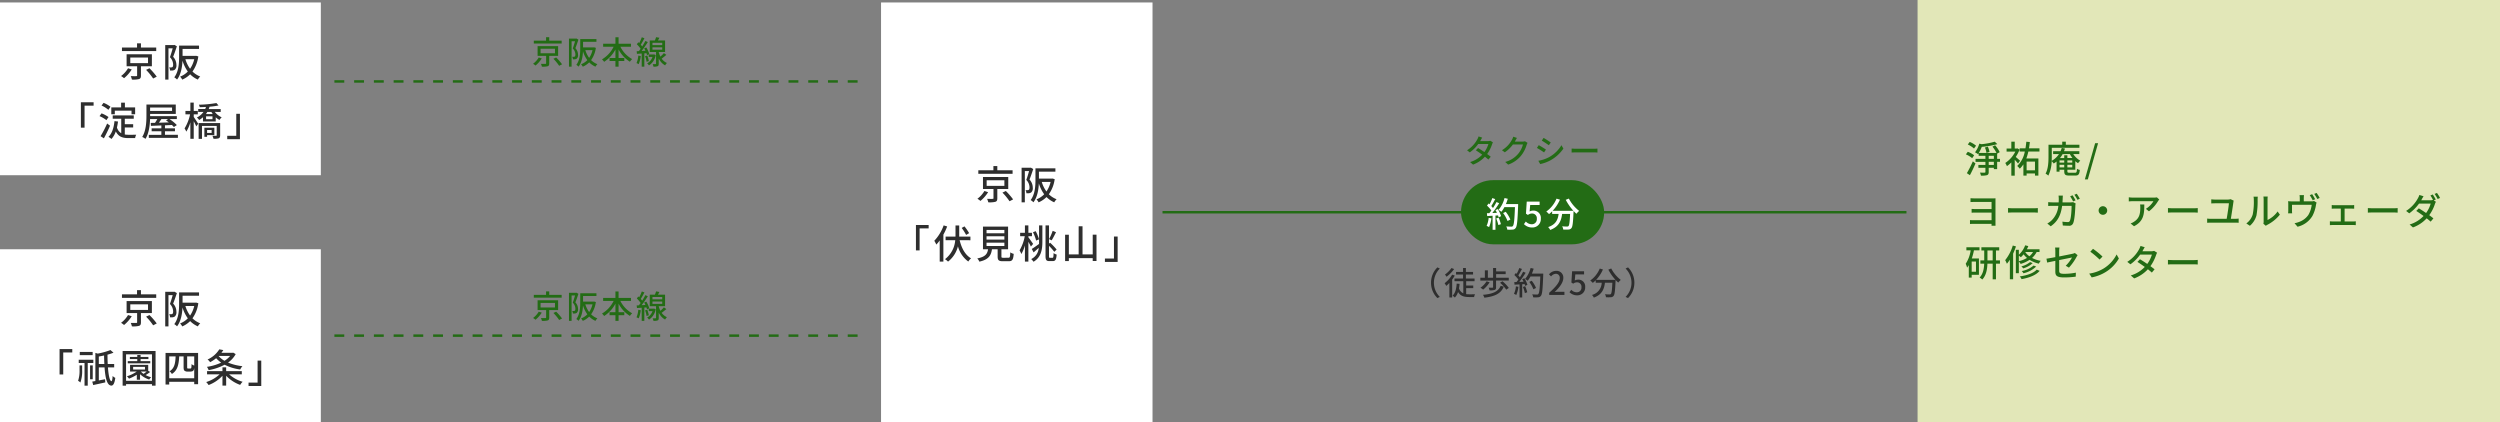 <svg xmlns="http://www.w3.org/2000/svg" width="1013" height="171" viewBox="0 0 1013 171">
  <rect x="0" y="0" width="1013" height="171" fill="#808080" stroke="none"/>
  <g id="グループ_993" data-name="グループ 993" transform="translate(-285 -2975)">
    <path id="パス_3295" data-name="パス 3295" d="M0,0H110V170H0Z" transform="translate(642 2976)" fill="#fff"/>
    <rect id="長方形_591" data-name="長方形 591" width="236" height="171" transform="translate(1062 2975)" fill="#e2e7b8"/>
    <path id="パス_3294" data-name="パス 3294" d="M-1.7-11.728H-7.888V-13.44H-9.472v1.712h-6.112V-10.3H-1.7ZM-13.12-3.344A10.494,10.494,0,0,1-15.952-.192a7.8,7.8,0,0,1,1.216.88,14.443,14.443,0,0,0,3.12-3.552Zm.912-4.352h7.184v2.272h-7.184Zm8.752,3.552V-9.008H-13.7v4.864H-9.44V-.416c0,.208-.08.272-.368.272-.256.016-1.264.016-2.224-.016a6.108,6.108,0,0,1,.48,1.408,9.76,9.76,0,0,0,2.88-.208c.608-.208.784-.624.784-1.424v-3.76ZM-5.808-2.688A24.274,24.274,0,0,1-2.944.816L-1.488.064A28.339,28.339,0,0,0-4.432-3.344ZM5.7-12.8l-.224.048H1.952V1.264H3.264V-11.408H4.976c-.3,1.088-.72,2.512-1.12,3.584a4.388,4.388,0,0,1,1.3,2.992c0,.464-.064.848-.288,1.008a.861.861,0,0,1-.5.144A4.822,4.822,0,0,1,3.552-3.7,2.905,2.905,0,0,1,3.9-2.416,7.587,7.587,0,0,0,4.96-2.432a2.154,2.154,0,0,0,.864-.32,2.215,2.215,0,0,0,.656-1.9A4.844,4.844,0,0,0,5.152-7.984c.512-1.248,1.072-2.912,1.52-4.256Zm8,5.792a11.405,11.405,0,0,1-1.68,3.872,12.86,12.86,0,0,1-1.9-3.872ZM14.448-8.4l-.272.048h-5.2v-2.816h6.672v-1.36H7.568v4.592c0,2.5-.144,5.888-1.952,8.272a5.107,5.107,0,0,1,1.12.9C8.352-.848,8.832-3.9,8.944-6.432A14.757,14.757,0,0,0,11.1-2.016,8.578,8.578,0,0,1,7.984.048a5.8,5.8,0,0,1,.864,1.216,10.362,10.362,0,0,0,3.2-2.16,9.769,9.769,0,0,0,3.12,2.144A5.637,5.637,0,0,1,16.128,0a9.037,9.037,0,0,1-3.136-2.016A13.779,13.779,0,0,0,15.36-8.144ZM-40.864,10.432V20.72h1.488V11.808h3.664V10.432Zm21.552,3.3A20.7,20.7,0,0,0-21.2,10.992l-1.12.64a20.192,20.192,0,0,1,1.792,2.832Zm-10.32-3.136a17.625,17.625,0,0,1-3.792,6.24,10.942,10.942,0,0,1,.816,1.536A16.192,16.192,0,0,0-31.232,16.7v8.56h1.488V14.352a24.924,24.924,0,0,0,1.536-3.328Zm10.848,6.016V15.152h-4.56c.016-.24.016-.464.016-.7V10.624h-1.5v3.824c0,.24,0,.464-.016.7h-4v1.456h3.9a10.68,10.68,0,0,1-4.144,7.68,6.428,6.428,0,0,1,1.232.992,11.414,11.414,0,0,0,4.016-6.192,11.283,11.283,0,0,0,4.192,6.16,5.837,5.837,0,0,1,1.12-1.3c-2.368-1.36-3.84-4.1-4.624-7.344Zm6.528.976h7.232V18.96h-7.232Zm0-2.592h7.232v1.36h-7.232Zm0-2.56h7.232v1.344h-7.232Zm6.784,11.28c-.64,0-.752-.064-.752-.544v-2.9h2.7V11.1H-13.7v9.168h2.064c-.3,1.9-1.088,3.072-4.368,3.712a4.608,4.608,0,0,1,.848,1.312c3.744-.848,4.736-2.48,5.1-5.024h2.3v2.9c0,1.5.416,1.952,2.1,1.952H-3.28c1.44,0,1.856-.592,2.032-2.992A4.19,4.19,0,0,1-2.64,21.52c-.064,1.936-.16,2.192-.784,2.192ZM14.544,12.8a20.52,20.52,0,0,1-1.472,3.36l1.056.5c.544-.864,1.2-2.16,1.776-3.3Zm-7.92,5.3c-.288-.416-1.456-2.08-1.92-2.672v-.448h1.44V13.6H4.7V10.592H3.3V13.6H1.36v1.376H3.232a17.416,17.416,0,0,1-2.1,5.744,11.7,11.7,0,0,1,.736,1.488A15.383,15.383,0,0,0,3.3,18.7v6.56H4.7V17.248c.4.7.8,1.456,1.008,1.936Zm-.064-4.72a16.176,16.176,0,0,1,1.28,3.376l1.184-.528a17.587,17.587,0,0,0-1.36-3.3Zm2.464-2.768V17.2c0,.3,0,.608-.016.928C7.92,18.912,6.832,19.7,6.08,20.144l.736,1.392c.656-.576,1.376-1.2,2.08-1.824A5.392,5.392,0,0,1,5.84,24.24a6.671,6.671,0,0,1,.944,1.088c3.184-1.84,3.584-5.184,3.584-8.128V10.608Zm4.416,13.12c-.336,0-.384-.1-.384-.752v-4.1A21.81,21.81,0,0,1,15.2,21.312l.944-.928a24.581,24.581,0,0,0-2.656-2.768l-.432.368V10.592H11.648V22.96c0,1.664.352,2.1,1.536,2.1h1.424c1.072,0,1.408-.7,1.552-2.64a3.625,3.625,0,0,1-1.248-.608c-.032,1.5-.1,1.92-.416,1.92Zm17.328-9.376v8H26.64V10.944H25.072V22.352H21.1V14.384h-1.52V25.056H21.1V23.872h9.664v1.152H32.3V14.352Zm10.1,11.056V15.12H39.376v8.912H35.712v1.376Z" transform="translate(697 3055.731)" fill="#2e2e2e"/>
    <path id="パス_3296" data-name="パス 3296" d="M-20.41-10.244l-1.482-.468a6.089,6.089,0,0,1-.494,1.17,11.921,11.921,0,0,1-4.16,4.433l1.1.858a14.723,14.723,0,0,0,3.432-3.406H-17.9a10.655,10.655,0,0,1-1.625,3.276c-.871-.6-1.781-1.183-2.561-1.638l-.9.923c.754.481,1.69,1.118,2.587,1.768a11.053,11.053,0,0,1-4.914,2.99L-24.128.7a12.383,12.383,0,0,0,4.823-3.211c.533.429,1.027.832,1.391,1.17l.962-1.144c-.4-.325-.91-.715-1.456-1.1a14.886,14.886,0,0,0,1.989-3.926,6.541,6.541,0,0,1,.351-.806l-1.053-.65a3.027,3.027,0,0,1-.975.143h-3.133c.052-.091.091-.169.143-.26C-20.943-9.347-20.67-9.854-20.41-10.244Zm14.079.13-1.508-.494a5.763,5.763,0,0,1-.481,1.17,11.032,11.032,0,0,1-4.082,4.3l1.144.858a13.576,13.576,0,0,0,3.3-3.185H-3.9A9.762,9.762,0,0,1-5.876-3.627a10.416,10.416,0,0,1-5.213,3.25L-9.88.7a11.715,11.715,0,0,0,5.2-3.6,12.866,12.866,0,0,0,2.288-4.42,4.449,4.449,0,0,1,.364-.793l-1.066-.65a3.053,3.053,0,0,1-.975.13h-3.12c.065-.1.13-.221.182-.325C-6.864-9.217-6.591-9.724-6.331-10.114Zm10.8-.013L3.731-9.009c.806.455,2.2,1.378,2.86,1.859l.767-1.118C6.747-8.71,5.278-9.672,4.472-10.127ZM2.327-.858,3.094.481A15.232,15.232,0,0,0,7.41-1.131a15.476,15.476,0,0,0,5.083-4.654L11.7-7.163A13.371,13.371,0,0,1,6.721-2.34,14.276,14.276,0,0,1,2.327-.858ZM2.5-7.176,1.755-6.058a32.535,32.535,0,0,1,2.9,1.82l.754-1.157C4.8-5.824,3.315-6.747,2.5-7.176ZM15.821-5.8v1.612c.442-.039,1.222-.065,1.937-.065H24.83c.572,0,1.17.052,1.456.065V-5.8c-.325.026-.832.078-1.456.078H17.758C17.056-5.72,16.25-5.772,15.821-5.8Z" transform="translate(906 3041)" fill="#236c15"/>
    <line id="線_356" data-name="線 356" x2="301.45" transform="translate(756.05 3061)" fill="none" stroke="#236c15" stroke-width="1"/>
    <path id="パス_3299" data-name="パス 3299" d="M4.695,6.035A9.759,9.759,0,0,0,2.13,4.505L1.35,5.54A10.763,10.763,0,0,1,3.87,7.175ZM3.93,9.92A10.445,10.445,0,0,0,1.35,8.5L.57,9.545A10.157,10.157,0,0,1,3.12,11.09ZM2.2,17.99C2.97,16.58,3.81,14.8,4.47,13.22l-1.08-.84A45.426,45.426,0,0,1,.975,17.165Zm9.705-4.155H9.825v-1.26H11.91Zm-2.085-3.7H11.91v1.245H9.825ZM14.4,11.375H13.245V9.245L14.28,8.66a11.15,11.15,0,0,0-1.875-2.8l-1.065.57a13.124,13.124,0,0,1,1.65,2.55H5.8A14.08,14.08,0,0,0,7.02,6.5a32.7,32.7,0,0,0,6.3-1.1l-1.05-.99A28.864,28.864,0,0,1,6.945,5.42l-.93-.21a10.683,10.683,0,0,1-1.74,3.51,8.172,8.172,0,0,1,1.215.735c.09-.12.165-.24.255-.375v1.05H8.49v1.245h-4v1.2h4v1.26H5.64v1.17H8.49V16.67c0,.21-.09.27-.33.285s-1.065.015-1.875-.03A7.07,7.07,0,0,1,6.69,18.17a8.476,8.476,0,0,0,2.46-.195c.51-.21.675-.57.675-1.275v-1.7H11.91v.525h1.335V12.575H14.4Zm-4.245-2.82a8.071,8.071,0,0,0-.69-2.115L8.28,6.785a7.7,7.7,0,0,1,.63,2.16Zm12.375,3.57c-.27-.24-1.185-1.065-1.755-1.53A14.583,14.583,0,0,0,22.32,7.64l-.78-.51-.24.045h-.93V4.415H18.99v2.76H17.07v1.26h3.54a11.867,11.867,0,0,1-4.08,4.6,6.153,6.153,0,0,1,.675,1.29A12.6,12.6,0,0,0,18.99,12.8v5.37h1.38V11.735c.5.525,1.05,1.155,1.335,1.53Zm6.045.345v3.555h-3.39V12.47ZM30.39,8.4V7.115H26.13c.15-.81.27-1.68.36-2.565l-1.425-.12c-.09.93-.2,1.83-.345,2.685H22.365V8.4H24.45a10.733,10.733,0,0,1-3.075,5.85,7.108,7.108,0,0,1,1.035,1.11,9.415,9.415,0,0,0,1.47-1.785v4.575h1.305v-.87h3.39v.87h1.38V11.21h-4.89A20.539,20.539,0,0,0,25.89,8.4Zm8.13,6.435V13.79h1.905v1.05Zm4.2-5.4a10.815,10.815,0,0,0,1.035,1.6H41.7V9.905H40.425v1.14H38.7a10.009,10.009,0,0,0,1.08-1.6ZM41.7,12.005h1.98v.885H41.7Zm-3.18,0h1.905v.885H38.52ZM41.7,14.84V13.79h1.98v1.05Zm.8,2.145c-.69,0-.8-.105-.8-.66v-.54h3.21V12.29a6.453,6.453,0,0,0,1.125.84,4.879,4.879,0,0,1,.9-1.02,8.194,8.194,0,0,1-2.85-2.67h2.46V8.27h-6.21a11.45,11.45,0,0,0,.39-1.08L39.42,6.935a9.411,9.411,0,0,1-.495,1.335h-3V9.44H38.28a8.278,8.278,0,0,1-2.94,2.73c.03-.615.045-1.2.045-1.725V6.89h11.19V5.645H41.07V4.415H39.615v1.23H34.05v4.8c0,2.085-.09,4.92-1.185,6.915a6.07,6.07,0,0,1,1.125.8,14.451,14.451,0,0,0,1.35-5.865,7.461,7.461,0,0,1,.825.96,8.863,8.863,0,0,0,1.155-.81v4.125h1.2v-.78h1.905v.54c0,1.425.42,1.8,1.965,1.8h2.55c1.26,0,1.635-.5,1.8-2.28a3.053,3.053,0,0,1-1.14-.465c-.075,1.335-.18,1.605-.75,1.605ZM48.78,19.7h1.2L54.15,5.015h-1.2ZM2.445,27.32v1.56c.39-.03,1.47-.06,2.04-.06H10.98v2.9H4.68c-.645,0-1.35-.045-1.785-.075v1.53c.39-.015,1.14-.03,1.8-.03H10.98v3.09H3.75c-.66,0-1.215-.03-1.515-.06v1.59c.315-.03.945-.06,1.515-.06h7.23c-.015.285-.015.57-.015.75h1.62c0-.27-.015-.675-.015-.99V28.4c0-.405,0-.825.015-1.05-.27.03-.735.045-1.17.045H4.485C3.915,27.4,2.85,27.35,2.445,27.32Zm15.21,3.99v1.86c.51-.045,1.41-.075,2.235-.075h8.16c.66,0,1.35.06,1.68.075V31.31c-.375.03-.96.09-1.68.09H19.89C19.08,31.4,18.15,31.34,17.655,31.31ZM43.8,26.135l-.975.405a18.04,18.04,0,0,1,1.2,2.07l.99-.42A21.738,21.738,0,0,0,43.8,26.135Zm1.695-.63-.96.4a14.051,14.051,0,0,1,1.23,2.055l.975-.42A18.6,18.6,0,0,0,45.5,25.505Zm-5.625.75H38.115a9.96,9.96,0,0,1,.1,1.305q0,.765-.045,1.44H35.76c-.585,0-1.26-.045-1.83-.1V30.47c.57-.045,1.275-.06,1.83-.06h2.28a9.324,9.324,0,0,1-2.745,5.9,8,8,0,0,1-1.725,1.26l1.38,1.125c2.58-1.815,4.065-4.11,4.62-8.28h3.84c0,1.62-.195,5.01-.705,6.06a.793.793,0,0,1-.855.51,17.173,17.173,0,0,1-2.175-.18l.18,1.575c.765.045,1.635.1,2.445.1a1.673,1.673,0,0,0,1.74-1.02c.66-1.47.855-5.76.9-7.275.015-.195.06-.51.1-.765L44,28.91A6.82,6.82,0,0,1,42.96,29H39.72c.03-.465.06-.96.075-1.47C39.81,27.17,39.84,26.615,39.87,26.255Zm16.23,4.3a1.74,1.74,0,1,0,1.74,1.74A1.741,1.741,0,0,0,56.1,30.56Zm22.83-2.7-.945-.885a7.718,7.718,0,0,1-1.245.105H68.355a13.442,13.442,0,0,1-1.77-.135V28.61c.645-.045,1.17-.09,1.77-.09h8.22a9.183,9.183,0,0,1-3.06,3.1L74.76,32.63a14.855,14.855,0,0,0,3.675-4.14C78.555,28.31,78.8,28.025,78.93,27.86Zm-6.06,1.995H71.16a6.664,6.664,0,0,1,.09,1.2c0,2.49-.345,4.38-2.49,5.76a5.7,5.7,0,0,1-1.44.735l1.38,1.125C72.645,36.65,72.87,33.77,72.87,29.855Zm9.585,1.455v1.86c.51-.045,1.41-.075,2.235-.075h8.16c.66,0,1.35.06,1.68.075V31.31c-.375.03-.96.09-1.68.09H84.69C83.88,31.4,82.95,31.34,82.455,31.31Zm26.64-3-1.245-.6a4.048,4.048,0,0,1-1.125.165h-5.19c-.5,0-1.065-.06-1.53-.1v1.665c.5-.03.975-.06,1.545-.06h5.6c-.045,1.02-.615,4.65-.9,6.285H99.72a8.682,8.682,0,0,1-1.38-.1V37.28c.48-.045.96-.06,1.38-.06H109.8c.315,0,.9.015,1.305.06V35.555a8.359,8.359,0,0,1-1.305.1h-1.86c.27-1.65.855-5.385,1.035-6.765A3.691,3.691,0,0,1,109.095,28.31Zm12.03,9.36.99.825a4.663,4.663,0,0,1,.57-.375,15.783,15.783,0,0,0,5.115-4.14l-.915-1.29a10.552,10.552,0,0,1-4.08,3.45V27.845a9.034,9.034,0,0,1,.075-1.2h-1.74a10.993,10.993,0,0,1,.09,1.2v8.88A4.326,4.326,0,0,1,121.125,37.67Zm-6.915-.135,1.44.96a8.427,8.427,0,0,0,2.67-4.2,32.862,32.862,0,0,0,.465-6.4,11.228,11.228,0,0,1,.075-1.2h-1.74a4.675,4.675,0,0,1,.12,1.215,26.009,26.009,0,0,1-.435,5.985A6.943,6.943,0,0,1,114.21,37.535Zm26.67-11.85-.975.4a18.039,18.039,0,0,1,1.2,2.07l.975-.42A18.816,18.816,0,0,0,140.88,25.685Zm1.8-.51-.96.405a16.728,16.728,0,0,1,1.23,2.07l.975-.435A20.129,20.129,0,0,0,142.68,25.175Zm-5.1.885h-1.815a7.008,7.008,0,0,1,.105,1.245V28.6H132.6c-.555,0-.99-.03-1.47-.075a8.388,8.388,0,0,1,.075,1.215V32.36a8.324,8.324,0,0,1-.075,1.08h1.65a6.809,6.809,0,0,1-.06-.975V29.99h7.98a10.331,10.331,0,0,1-1.38,4.14,7.683,7.683,0,0,1-3.795,2.82,9.273,9.273,0,0,1-1.785.495l1.23,1.425a9.562,9.562,0,0,0,6.015-4.365,13.952,13.952,0,0,0,1.44-4.4,5.639,5.639,0,0,1,.255-1.02l-1.035-.645a3,3,0,0,1-1.125.15h-3.03v-1.29A11.191,11.191,0,0,1,137.58,26.06Zm11.235,4.02v1.5c.315-.03.825-.045,1.1-.045h2.58V36.74h-3.285a9.914,9.914,0,0,1-1.14-.075V38.24a10.021,10.021,0,0,1,1.14-.06H157.5a9.117,9.117,0,0,1,1.065.06V36.665a7.4,7.4,0,0,1-1.065.075h-3.465V31.535h2.775c.33,0,.75.015,1.1.045v-1.5a8.56,8.56,0,0,1-1.1.075h-6.9A9.6,9.6,0,0,1,148.815,30.08Zm14.64,1.23v1.86c.51-.045,1.41-.075,2.235-.075h8.16c.66,0,1.35.06,1.68.075V31.31c-.375.03-.96.09-1.68.09h-8.16C164.88,31.4,163.95,31.34,163.455,31.31Zm26.31-5.5-.96.4a15.4,15.4,0,0,1,1.065,1.83l-.06-.03a3.425,3.425,0,0,1-1.11.15h-3.615c.06-.1.105-.195.165-.3.165-.3.48-.885.78-1.335L184.32,26a5.773,5.773,0,0,1-.585,1.335,13.71,13.71,0,0,1-4.785,5.13l1.275.975a16.988,16.988,0,0,0,3.96-3.93h4.725a11.962,11.962,0,0,1-1.86,3.8c-1.005-.69-2.055-1.365-2.955-1.89L183.06,32.48c.87.54,1.935,1.275,2.97,2.04a12.917,12.917,0,0,1-5.655,3.45l1.35,1.185a14.157,14.157,0,0,0,5.565-3.69c.63.495,1.185.96,1.62,1.35l1.11-1.335c-.465-.375-1.05-.825-1.695-1.29a15.849,15.849,0,0,0,2.295-4.515,5.134,5.134,0,0,1,.42-.915l-.885-.54.825-.36A21.738,21.738,0,0,0,189.765,25.805Zm1.695-.63-.96.405a14.891,14.891,0,0,1,1.23,2.055l.975-.42A17.732,17.732,0,0,0,191.46,25.175ZM4.665,57.11H2.925V52.985h1.74ZM.78,48.44H2.52A13.5,13.5,0,0,1,.5,53.885,6.83,6.83,0,0,1,1.05,55.46a8.932,8.932,0,0,0,.705-1.035v5.07h1.17V58.34h2.94v-6.6H2.97a25.32,25.32,0,0,0,.87-3.3H6.09V47.18H.78Zm8.535,4.08V48.5H11.43v4.02Zm5.07,0h-1.62V48.5h1.32V47.195H6.855V48.5H8.01v4.02H6.45v1.32H7.995c-.075,1.92-.42,4.125-1.845,5.61a7.361,7.361,0,0,1,1.065.81c1.62-1.68,2.01-4.17,2.085-6.42h2.13v6.345h1.335V53.84h1.62Zm5.2-6.03a17.432,17.432,0,0,1-3.09,5.925,10.929,10.929,0,0,1,.7,1.47,14.863,14.863,0,0,0,1.2-1.665v7.95h1.32V49.775c.435-.96.825-1.95,1.155-2.925Zm2.445,4.08c.285.21.645.495.825.66a10.627,10.627,0,0,0,1.11-1.185,8.384,8.384,0,0,0,1.38,1.47,11.7,11.7,0,0,1-3.315,1.32Zm5.76-1.455A6.523,6.523,0,0,1,26.31,50.84a6.942,6.942,0,0,1-1.68-1.71l.015-.015Zm2.625,0V47.99H25.29a10.8,10.8,0,0,0,.585-1.275L24.6,46.4a9.785,9.785,0,0,1-2.565,3.825V48.23H20.82v9.48h1.215V52.955a6.451,6.451,0,0,1,.735.99,13.1,13.1,0,0,0,3.615-1.665,11.7,11.7,0,0,0,3.75,1.545,6.582,6.582,0,0,1,.765-1.14,11.627,11.627,0,0,1-3.51-1.17,8.383,8.383,0,0,0,1.86-2.4Zm-2.4,5.475a10.224,10.224,0,0,1-4.8,2.235,5.526,5.526,0,0,1,.69.9,10.92,10.92,0,0,0,5.145-2.715Zm-1.425-1.4a9.118,9.118,0,0,1-3.54,1.755,4.822,4.822,0,0,1,.765.81,10.009,10.009,0,0,0,3.825-2.13Zm2.685,3.06c-1.3,1.47-3.96,2.34-6.855,2.76a4.6,4.6,0,0,1,.72,1.1c3.1-.555,5.835-1.59,7.335-3.36Zm7.545.78c0,1.6.51,2.385,3.585,2.385a34.823,34.823,0,0,0,4.68-.315l.06-1.62a23.77,23.77,0,0,1-4.71.465c-1.725,0-2.055-.33-2.055-1.32V52.385c2.43-.495,4.86-.975,5.2-1.05a14.041,14.041,0,0,1-2.55,3.345l1.305.765a21.549,21.549,0,0,0,3.09-4.365c.12-.225.3-.51.42-.69l-1.125-.885a3.4,3.4,0,0,1-.915.315c-.645.15-3.045.63-5.43,1.1V48.83a10.352,10.352,0,0,1,.12-1.53H36.72a10.21,10.21,0,0,1,.1,1.53V51.2c-1.545.285-2.91.525-3.6.615l.285,1.575c.615-.135,1.875-.4,3.315-.69Zm15.27-9.21L51,48.995a32.535,32.535,0,0,1,3.75,3.18l1.185-1.215A31.476,31.476,0,0,0,52.095,47.825ZM50.55,57.86,51.555,59.4A16.539,16.539,0,0,0,57.3,57.17a15.337,15.337,0,0,0,5.265-5.43L61.65,50.1a14.282,14.282,0,0,1-5.2,5.655A15.586,15.586,0,0,1,50.55,57.86Zm22.5-10.68-1.71-.54a7.026,7.026,0,0,1-.57,1.35,13.755,13.755,0,0,1-4.8,5.115l1.275.99a16.988,16.988,0,0,0,3.96-3.93h4.74a12.294,12.294,0,0,1-1.875,3.78c-1-.69-2.055-1.365-2.955-1.89L70.08,53.12c.87.555,1.95,1.29,2.985,2.04a12.753,12.753,0,0,1-5.67,3.45l1.365,1.2A14.288,14.288,0,0,0,74.325,56.1c.615.495,1.185.96,1.6,1.35l1.11-1.32c-.465-.375-1.05-.825-1.68-1.275a17.175,17.175,0,0,0,2.295-4.53,7.547,7.547,0,0,1,.405-.93l-1.215-.75a3.492,3.492,0,0,1-1.125.165H72.105c.06-.1.105-.195.165-.3C72.435,48.215,72.75,47.63,73.05,47.18Zm9.4,5.13v1.86c.51-.045,1.41-.075,2.235-.075h8.16c.66,0,1.35.06,1.68.075V52.31c-.375.03-.96.09-1.68.09H84.69C83.88,52.4,82.95,52.34,82.455,52.31Z" transform="translate(1081 3028)" fill="#236c15"/>
    <path id="パス_3298" data-name="パス 3298" d="M8.853-4.94a8.661,8.661,0,0,0,2.574,6.214l.988-.468A8.09,8.09,0,0,1,10.023-4.94a8.09,8.09,0,0,1,2.392-5.746l-.988-.468A8.661,8.661,0,0,0,8.853-4.94Zm8.281-5.954a10.819,10.819,0,0,1-2.639,2.639,8.58,8.58,0,0,1,.65.884,14.2,14.2,0,0,0,3.068-3.107Zm.273,2.678a11.583,11.583,0,0,1-3.055,3.471,7,7,0,0,1,.663,1.092,15.343,15.343,0,0,0,1.274-1.2V1.04H17.42V-6.214a12.826,12.826,0,0,0,1.053-1.625Zm5.681,5.473h2.873V-3.8H23.088V-5.564h3.406V-6.63h-3.51V-8.255h2.9V-9.3h-2.9v-1.612H21.827V-9.3H18.993v1.04h2.834V-6.63H18.356v1.066h3.575V-.65a3.369,3.369,0,0,1-1.755-2,15.24,15.24,0,0,0,.247-1.833l-1.17-.1C19.11-2.483,18.694-.741,17.576.3a6.144,6.144,0,0,1,.936.767A5.656,5.656,0,0,0,19.8-1.17C20.8.468,22.282.858,24.219.858H26.3A4.363,4.363,0,0,1,26.676-.26c-.494.013-2,.013-2.366.013a9.2,9.2,0,0,1-1.222-.078ZM33.995-3.12c0,.156-.052.195-.247.195s-.884.013-1.56-.013a4.113,4.113,0,0,1,.377,1.1,6.529,6.529,0,0,0,2.067-.182c.455-.182.572-.481.572-1.066v-2.73h5.148V-6.955H35.23V-8.424H39.1v-1.1H35.23v-1.378H33.995v3.952H31.889v-3H30.667v3H28.834v1.144h5.161ZM31.356-5.512a8.608,8.608,0,0,1-2.483,2.6,8.579,8.579,0,0,1,1.092.767A11.718,11.718,0,0,0,32.6-5.122Zm5.72,1.82c-1.014,2.418-3.354,3.328-7.2,3.653a3.172,3.172,0,0,1,.572,1.17c4.173-.507,6.708-1.612,7.865-4.459Zm-.26-1.235a13.854,13.854,0,0,1,2.509,2.8l1.04-.7a14.057,14.057,0,0,0-2.561-2.7Zm6.422,1.456a9.825,9.825,0,0,1-.767,3.042,5.081,5.081,0,0,1,.923.455,12.037,12.037,0,0,0,.871-3.315Zm2.847.234a14.038,14.038,0,0,1,.793,2.5l.962-.338a14.177,14.177,0,0,0-.845-2.457ZM45.8-6.383a11.182,11.182,0,0,1,.546,1.04l-1.729.065A40.805,40.805,0,0,0,47.2-8.97l-1.027-.442A24.227,24.227,0,0,1,44.863-7.15a7.573,7.573,0,0,0-.637-.754c.468-.7,1.014-1.729,1.482-2.613l-1.092-.39A14.99,14.99,0,0,1,43.55-8.554L43.2-8.866l-.585.806a13.99,13.99,0,0,1,1.638,1.82c-.26.364-.507.7-.754,1.014l-.91.026.1,1.066c.6-.039,1.287-.078,2.028-.117V1.04H45.8V-4.316l.962-.065a6.549,6.549,0,0,1,.234.728l.923-.442A10.985,10.985,0,0,0,46.67-6.76Zm8.528-2.262h-4.6a17.212,17.212,0,0,0,.715-1.989L49.2-10.92a10.877,10.877,0,0,1-2.249,4.446,9.037,9.037,0,0,1,1.066.728,10.105,10.105,0,0,0,1.144-1.742h3.965c-.169,4.771-.377,6.695-.793,7.111a.623.623,0,0,1-.559.221c-.312,0-1.092-.013-1.937-.078a2.723,2.723,0,0,1,.4,1.209,12.426,12.426,0,0,0,2-.013,1.388,1.388,0,0,0,1.144-.6c.546-.663.715-2.691.936-8.424ZM51.4-2.821a12.264,12.264,0,0,0-1.755-2.925l-.975.481a12.773,12.773,0,0,1,1.664,2.99ZM56.732,0h6.175V-1.274H60.515c-.468,0-1.066.039-1.56.091,2.028-1.937,3.5-3.848,3.5-5.694A2.706,2.706,0,0,0,59.566-9.75a3.715,3.715,0,0,0-2.912,1.43l.845.832a2.6,2.6,0,0,1,1.885-1.066A1.554,1.554,0,0,1,61.009-6.8c0,1.573-1.456,3.432-4.277,5.928ZM68.094.169a3.157,3.157,0,0,0,3.224-3.315,2.752,2.752,0,0,0-2.912-3.042,2.736,2.736,0,0,0-1.313.338l.221-2.457h3.549V-9.581H66.014l-.286,4.55.728.481A2.517,2.517,0,0,1,67.99-5.1a1.775,1.775,0,0,1,1.82,2,1.87,1.87,0,0,1-1.9,2.041A3.062,3.062,0,0,1,65.676-2.08l-.715.975A4.234,4.234,0,0,0,68.094.169Zm12.6-10.413A19.971,19.971,0,0,0,83.577-6.11H75.751a14.609,14.609,0,0,0,2.756-4.2l-1.287-.377a11.033,11.033,0,0,1-3.848,4.849,9.067,9.067,0,0,1,1.027.962,11.079,11.079,0,0,0,1.183-1.053v1h2.431A5.268,5.268,0,0,1,74.061.013a3.816,3.816,0,0,1,.767,1.079C78.169-.13,79-2.4,79.326-4.927h3c-.13,3.016-.3,4.238-.6,4.55a.7.7,0,0,1-.559.182c-.3,0-1.04-.013-1.833-.091a2.773,2.773,0,0,1,.4,1.222,14.655,14.655,0,0,0,2.015,0A1.4,1.4,0,0,0,82.823.4c.442-.507.624-2.015.793-5.954.013-.117.013-.39.013-.507a11.873,11.873,0,0,0,1.092,1.066,6.649,6.649,0,0,1,1.014-1.079,14.394,14.394,0,0,1-3.874-4.641Zm10.556,5.3a8.661,8.661,0,0,0-2.574-6.214l-.988.468A8.09,8.09,0,0,1,90.077-4.94,8.09,8.09,0,0,1,87.685.806l.988.468A8.661,8.661,0,0,0,91.247-4.94Z" transform="translate(856 3094.5)" fill="#2e2e2e"/>
    <rect id="長方形_592" data-name="長方形 592" width="58" height="26" rx="13" transform="translate(877 3048)" fill="#236c15"/>
    <path id="パス_3297" data-name="パス 3297" d="M1.2-3.738A10.58,10.58,0,0,1,.378-.462a5.472,5.472,0,0,1,.994.49,12.963,12.963,0,0,0,.938-3.57Zm3.066.252A15.118,15.118,0,0,1,5.124-.8L6.16-1.162a15.268,15.268,0,0,0-.91-2.646ZM3.962-6.874a12.042,12.042,0,0,1,.588,1.12l-1.862.07A43.944,43.944,0,0,0,5.474-9.66l-1.106-.476A26.09,26.09,0,0,1,2.954-7.7a8.156,8.156,0,0,0-.686-.812c.5-.756,1.092-1.862,1.6-2.814l-1.176-.42A16.144,16.144,0,0,1,1.54-9.212l-.378-.336-.63.868A15.066,15.066,0,0,1,2.3-6.72c-.28.392-.546.756-.812,1.092L.5-5.6.616-4.452C1.26-4.494,2-4.536,2.8-4.578v5.7H3.962V-4.648L5-4.718a7.053,7.053,0,0,1,.252.784l.994-.476A11.83,11.83,0,0,0,4.9-7.28ZM13.146-9.31H8.19a18.536,18.536,0,0,0,.77-2.142L7.63-11.76A11.714,11.714,0,0,1,5.208-6.972a9.732,9.732,0,0,1,1.148.784A10.882,10.882,0,0,0,7.588-8.064h4.27C11.676-2.926,11.452-.854,11-.406a.671.671,0,0,1-.6.238c-.336,0-1.176-.014-2.086-.084a2.932,2.932,0,0,1,.434,1.3,13.382,13.382,0,0,0,2.156-.014A1.5,1.5,0,0,0,12.138.392c.588-.714.77-2.9,1.008-9.072ZM10-3.038a13.208,13.208,0,0,0-1.89-3.15l-1.05.518A13.755,13.755,0,0,1,8.848-2.45ZM18.872.182a3.4,3.4,0,0,0,3.472-3.57,2.963,2.963,0,0,0-3.136-3.276,2.946,2.946,0,0,0-1.414.364l.238-2.646h3.822v-1.372H16.632l-.308,4.9.784.518a2.711,2.711,0,0,1,1.652-.588,1.911,1.911,0,0,1,1.96,2.156,2.014,2.014,0,0,1-2.044,2.2A3.3,3.3,0,0,1,16.268-2.24L15.5-1.19A4.56,4.56,0,0,0,18.872.182ZM32.438-11.032A21.507,21.507,0,0,0,35.546-6.58H27.118A15.733,15.733,0,0,0,30.086-11.1L28.7-11.508a11.881,11.881,0,0,1-4.144,5.222A9.764,9.764,0,0,1,25.662-5.25a11.931,11.931,0,0,0,1.274-1.134v1.078h2.618C29.26-3.094,28.518-1.05,25.3.014a4.109,4.109,0,0,1,.826,1.162c3.6-1.316,4.494-3.766,4.844-6.482H34.2c-.14,3.248-.322,4.564-.644,4.9a.75.75,0,0,1-.6.2c-.322,0-1.12-.014-1.974-.1a2.986,2.986,0,0,1,.434,1.316,15.782,15.782,0,0,0,2.17,0A1.509,1.509,0,0,0,34.734.434c.476-.546.672-2.17.854-6.412.014-.126.014-.42.014-.546a12.788,12.788,0,0,0,1.176,1.148A7.16,7.16,0,0,1,37.87-6.538a15.5,15.5,0,0,1-4.172-5Z" transform="translate(887 3067)" fill="#fff"/>
    <path id="パス_3290" data-name="パス 3290" d="M-15.418-9.529h-5.031V-10.92h-1.287v1.391H-26.7v1.157h11.284ZM-24.7-2.717A8.526,8.526,0,0,1-27-.156a6.335,6.335,0,0,1,.988.715,11.735,11.735,0,0,0,2.535-2.886Zm.741-3.536h5.837v1.846h-5.837Zm7.111,2.886V-7.319h-8.32v3.952h3.458V-.338c0,.169-.065.221-.3.221-.208.013-1.027.013-1.807-.013a4.963,4.963,0,0,1,.39,1.144,7.93,7.93,0,0,0,2.34-.169c.494-.169.637-.507.637-1.157V-3.367Zm-1.911,1.183A19.723,19.723,0,0,1-16.432.663l1.183-.611a23.026,23.026,0,0,0-2.392-2.769ZM-9.412-10.4l-.182.039h-2.86V1.027h1.066v-10.3H-10c-.247.884-.585,2.041-.91,2.912A3.565,3.565,0,0,1-9.854-3.926c0,.377-.052.689-.234.819a.7.7,0,0,1-.4.117A3.918,3.918,0,0,1-11.154-3a2.361,2.361,0,0,1,.286,1.04,6.165,6.165,0,0,0,.858-.013,1.75,1.75,0,0,0,.7-.26,1.8,1.8,0,0,0,.533-1.547,3.935,3.935,0,0,0-1.079-2.7c.416-1.014.871-2.366,1.235-3.458Zm6.5,4.706A9.267,9.267,0,0,1-4.277-2.548,10.449,10.449,0,0,1-5.824-5.694ZM-2.3-6.825l-.221.039H-6.747V-9.074h5.421v-1.1H-7.891v3.731c0,2.028-.117,4.784-1.586,6.721A4.149,4.149,0,0,1-8.567,1c1.313-1.69,1.7-4.173,1.794-6.227A11.99,11.99,0,0,0-5.018-1.638,6.97,6.97,0,0,1-7.553.039a4.714,4.714,0,0,1,.7.988,8.419,8.419,0,0,0,2.6-1.755A7.937,7.937,0,0,0-1.716,1.014,4.58,4.58,0,0,1-.936,0,7.342,7.342,0,0,1-3.484-1.638,11.2,11.2,0,0,0-1.56-6.617Zm14.976-.234V-8.281H7.644v-2.626H6.37v2.626H1.391v1.222H5.642A12.072,12.072,0,0,1,.936-1.95a6.98,6.98,0,0,1,.858,1A13.207,13.207,0,0,0,6.37-5.967v3.458H3.991v1.222H6.37v2.3H7.644v-2.3H9.971V-2.509H7.644V-5.98a12.618,12.618,0,0,0,4.6,4.992,5.486,5.486,0,0,1,.91-1.066,11.55,11.55,0,0,1-4.771-5Zm2.964,3.588a9.952,9.952,0,0,1-.728,3.042A6.184,6.184,0,0,1,15.795,0a11.855,11.855,0,0,0,.845-3.3Zm3.3-.975a7.21,7.21,0,0,1,.234.793l.923-.429a10.608,10.608,0,0,0-1.209-2.691l-.858.364a9.761,9.761,0,0,1,.494.975l-1.534.091C17.836-6.422,18.772-7.8,19.5-8.957l-1-.455a23.414,23.414,0,0,1-1.287,2.236,8.033,8.033,0,0,0-.572-.7c.468-.715,1.027-1.755,1.482-2.639l-1.066-.39A15.56,15.56,0,0,1,16-8.541c-.117-.117-.234-.234-.351-.338l-.611.806A12.449,12.449,0,0,1,16.588-6.24c-.234.338-.481.663-.7.949l-.91.052.117,1.053c.572-.026,1.222-.078,1.924-.117V1.014h1.066v-5.4Zm-.559,1.2a8.782,8.782,0,0,1,.6,2.288l.923-.286a10.06,10.06,0,0,0-.65-2.262Zm3.64-.715-.169.026H19.864v1H21.4A4.747,4.747,0,0,1,19.214-.325a3.835,3.835,0,0,1,.754.832,6.192,6.192,0,0,0,2.717-4.2Zm-.65-2.86h3.965v.936H21.372Zm0-1.833h3.965v.936H21.372Zm4.641,4.173A13.262,13.262,0,0,1,24.6-3.055a8.876,8.876,0,0,1-.676-1.794V-4.94h2.561V-9.607H23.608c.2-.338.4-.715.6-1.092l-1.365-.234a11.048,11.048,0,0,1-.481,1.326H20.28V-4.94h2.548V-.208c0,.143-.039.182-.195.182s-.65.013-1.17,0a4.34,4.34,0,0,1,.312,1.04,4.4,4.4,0,0,0,1.69-.182c.377-.169.455-.481.455-1.027V-2.327A6.209,6.209,0,0,0,26.507.494a4.651,4.651,0,0,1,.728-.975A5.2,5.2,0,0,1,25.1-2.236c.6-.429,1.287-1,1.9-1.534Z" transform="translate(528 3001)" fill="#236c15"/>
    <path id="パス_3291" data-name="パス 3291" d="M-15.418-9.529h-5.031V-10.92h-1.287v1.391H-26.7v1.157h11.284ZM-24.7-2.717A8.526,8.526,0,0,1-27-.156a6.335,6.335,0,0,1,.988.715,11.735,11.735,0,0,0,2.535-2.886Zm.741-3.536h5.837v1.846h-5.837Zm7.111,2.886V-7.319h-8.32v3.952h3.458V-.338c0,.169-.065.221-.3.221-.208.013-1.027.013-1.807-.013a4.963,4.963,0,0,1,.39,1.144,7.93,7.93,0,0,0,2.34-.169c.494-.169.637-.507.637-1.157V-3.367Zm-1.911,1.183A19.723,19.723,0,0,1-16.432.663l1.183-.611a23.026,23.026,0,0,0-2.392-2.769ZM-9.412-10.4l-.182.039h-2.86V1.027h1.066v-10.3H-10c-.247.884-.585,2.041-.91,2.912A3.565,3.565,0,0,1-9.854-3.926c0,.377-.052.689-.234.819a.7.7,0,0,1-.4.117A3.918,3.918,0,0,1-11.154-3a2.361,2.361,0,0,1,.286,1.04,6.165,6.165,0,0,0,.858-.013,1.75,1.75,0,0,0,.7-.26,1.8,1.8,0,0,0,.533-1.547,3.935,3.935,0,0,0-1.079-2.7c.416-1.014.871-2.366,1.235-3.458Zm6.5,4.706A9.267,9.267,0,0,1-4.277-2.548,10.449,10.449,0,0,1-5.824-5.694ZM-2.3-6.825l-.221.039H-6.747V-9.074h5.421v-1.1H-7.891v3.731c0,2.028-.117,4.784-1.586,6.721A4.149,4.149,0,0,1-8.567,1c1.313-1.69,1.7-4.173,1.794-6.227A11.99,11.99,0,0,0-5.018-1.638,6.97,6.97,0,0,1-7.553.039a4.714,4.714,0,0,1,.7.988,8.419,8.419,0,0,0,2.6-1.755A7.937,7.937,0,0,0-1.716,1.014,4.58,4.58,0,0,1-.936,0,7.342,7.342,0,0,1-3.484-1.638,11.2,11.2,0,0,0-1.56-6.617Zm14.976-.234V-8.281H7.644v-2.626H6.37v2.626H1.391v1.222H5.642A12.072,12.072,0,0,1,.936-1.95a6.98,6.98,0,0,1,.858,1A13.207,13.207,0,0,0,6.37-5.967v3.458H3.991v1.222H6.37v2.3H7.644v-2.3H9.971V-2.509H7.644V-5.98a12.618,12.618,0,0,0,4.6,4.992,5.486,5.486,0,0,1,.91-1.066,11.55,11.55,0,0,1-4.771-5Zm2.964,3.588a9.952,9.952,0,0,1-.728,3.042A6.184,6.184,0,0,1,15.795,0a11.855,11.855,0,0,0,.845-3.3Zm3.3-.975a7.21,7.21,0,0,1,.234.793l.923-.429a10.608,10.608,0,0,0-1.209-2.691l-.858.364a9.761,9.761,0,0,1,.494.975l-1.534.091C17.836-6.422,18.772-7.8,19.5-8.957l-1-.455a23.414,23.414,0,0,1-1.287,2.236,8.033,8.033,0,0,0-.572-.7c.468-.715,1.027-1.755,1.482-2.639l-1.066-.39A15.56,15.56,0,0,1,16-8.541c-.117-.117-.234-.234-.351-.338l-.611.806A12.449,12.449,0,0,1,16.588-6.24c-.234.338-.481.663-.7.949l-.91.052.117,1.053c.572-.026,1.222-.078,1.924-.117V1.014h1.066v-5.4Zm-.559,1.2a8.782,8.782,0,0,1,.6,2.288l.923-.286a10.06,10.06,0,0,0-.65-2.262Zm3.64-.715-.169.026H19.864v1H21.4A4.747,4.747,0,0,1,19.214-.325a3.835,3.835,0,0,1,.754.832,6.192,6.192,0,0,0,2.717-4.2Zm-.65-2.86h3.965v.936H21.372Zm0-1.833h3.965v.936H21.372Zm4.641,4.173A13.262,13.262,0,0,1,24.6-3.055a8.876,8.876,0,0,1-.676-1.794V-4.94h2.561V-9.607H23.608c.2-.338.4-.715.6-1.092l-1.365-.234a11.048,11.048,0,0,1-.481,1.326H20.28V-4.94h2.548V-.208c0,.143-.039.182-.195.182s-.65.013-1.17,0a4.34,4.34,0,0,1,.312,1.04,4.4,4.4,0,0,0,1.69-.182c.377-.169.455-.481.455-1.027V-2.327A6.209,6.209,0,0,0,26.507.494a4.651,4.651,0,0,1,.728-.975A5.2,5.2,0,0,1,25.1-2.236c.6-.429,1.287-1,1.9-1.534Z" transform="translate(528 3104)" fill="#236c15"/>
    <line id="線_354" data-name="線 354" x2="214" transform="translate(420.5 3008)" fill="none" stroke="#236c15" stroke-width="1" stroke-dasharray="4"/>
    <line id="線_357" data-name="線 357" x2="214" transform="translate(420.5 3111)" fill="none" stroke="#236c15" stroke-width="1" stroke-dasharray="4"/>
    <rect id="長方形_588" data-name="長方形 588" width="130" height="70" transform="translate(285 2976)" fill="#fff"/>
    <rect id="長方形_589" data-name="長方形 589" width="130" height="70" transform="translate(285 3076)" fill="#fff"/>
    <path id="パス_3292" data-name="パス 3292" d="M-1.7-11.728H-7.888V-13.44H-9.472v1.712h-6.112V-10.3H-1.7ZM-13.12-3.344A10.494,10.494,0,0,1-15.952-.192a7.8,7.8,0,0,1,1.216.88,14.443,14.443,0,0,0,3.12-3.552Zm.912-4.352h7.184v2.272h-7.184Zm8.752,3.552V-9.008H-13.7v4.864H-9.44V-.416c0,.208-.08.272-.368.272-.256.016-1.264.016-2.224-.016a6.108,6.108,0,0,1,.48,1.408,9.76,9.76,0,0,0,2.88-.208c.608-.208.784-.624.784-1.424v-3.76ZM-5.808-2.688A24.274,24.274,0,0,1-2.944.816L-1.488.064A28.339,28.339,0,0,0-4.432-3.344ZM5.7-12.8l-.224.048H1.952V1.264H3.264V-11.408H4.976c-.3,1.088-.72,2.512-1.12,3.584a4.388,4.388,0,0,1,1.3,2.992c0,.464-.064.848-.288,1.008a.861.861,0,0,1-.5.144A4.822,4.822,0,0,1,3.552-3.7,2.905,2.905,0,0,1,3.9-2.416,7.587,7.587,0,0,0,4.96-2.432a2.154,2.154,0,0,0,.864-.32,2.215,2.215,0,0,0,.656-1.9A4.844,4.844,0,0,0,5.152-7.984c.512-1.248,1.072-2.912,1.52-4.256Zm8,5.792a11.405,11.405,0,0,1-1.68,3.872,12.86,12.86,0,0,1-1.9-3.872ZM14.448-8.4l-.272.048h-5.2v-2.816h6.672v-1.36H7.568v4.592c0,2.5-.144,5.888-1.952,8.272a5.107,5.107,0,0,1,1.12.9C8.352-.848,8.832-3.9,8.944-6.432A14.757,14.757,0,0,0,11.1-2.016,8.578,8.578,0,0,1,7.984.048a5.8,5.8,0,0,1,.864,1.216,10.362,10.362,0,0,0,3.2-2.16,9.769,9.769,0,0,0,3.12,2.144A5.637,5.637,0,0,1,16.128,0a9.037,9.037,0,0,1-3.136-2.016A13.779,13.779,0,0,0,15.36-8.144ZM-32.224,10.432V20.72h1.488V11.808h3.664V10.432Zm13.744,3.424H-11.7v1.456h1.456V12.528h-4.144V10.592H-15.92v1.936H-19.9v2.784h1.424Zm-1.744-1.584a10.659,10.659,0,0,0-2.816-1.6l-.816,1.088A11.6,11.6,0,0,1-21.088,13.5Zm-.8,4.16a12.332,12.332,0,0,0-2.832-1.5l-.816,1.12a11.834,11.834,0,0,1,2.784,1.632Zm-.56,2.608a44.242,44.242,0,0,1-2.656,5.136l1.328.88c.832-1.5,1.776-3.424,2.5-5.12Zm7.152,1.616h3.392V19.328h-3.392V17.12H-10.8V15.76h-8.528v1.36h3.456v5.872a4.114,4.114,0,0,1-1.744-2.32,21.934,21.934,0,0,0,.432-2.432l-1.424-.16c-.288,2.72-.992,4.976-2.448,6.368a7.547,7.547,0,0,1,1.216.864,8.625,8.625,0,0,0,1.76-3.056c1.152,2.272,2.912,2.7,5.184,2.7h2.64a4.688,4.688,0,0,1,.448-1.36c-.608.016-2.544.016-3.024.016a10.184,10.184,0,0,1-1.6-.112ZM3.12,17.248l-.848.528c.368.24.752.528,1.136.816-1.392.048-2.752.1-4.016.128.336-.464.672-.976,1.008-1.472Zm1.6-4.688v1.392h-8.9V12.56ZM1.84,23.632V22.176H5.9V20.992H1.84V19.776l2.816-.128a9.315,9.315,0,0,1,.8.832l1.2-.8A16.625,16.625,0,0,0,3.68,17.248H6.656v-1.2H-4.176v-.88h10.4V11.344H-5.664v4.5c0,2.544-.144,6.144-1.712,8.656a6,6,0,0,1,1.328.768c1.392-2.224,1.76-5.424,1.856-8.016h2.928c-.272.512-.608,1.056-.912,1.52-.64.016-1.232.032-1.744.032l.08,1.2,4.224-.176v1.168H-3.552v1.184H.384v1.456H-4.7v1.216H7.088V23.632Zm11.664-8.3h1.648V13.952H13.5V10.576h-1.36v3.376h-2v1.376h1.888a18.123,18.123,0,0,1-2.24,5.712,6.7,6.7,0,0,1,.7,1.3,15.106,15.106,0,0,0,1.648-3.792v6.7H13.5V18.1c.4.752.832,1.616,1.024,2.112l.784-1.072c-.256-.416-1.36-2.128-1.808-2.752Zm7.248,6.336v1.2h-1.84v-1.2Zm1.1,2.1V20.768H17.808v3.664h1.1V23.76Zm2.352-4.9h-8.72v6.4h1.36V20.016h5.968v3.776c0,.176-.048.224-.256.24-.192,0-.848,0-1.5-.016a4.841,4.841,0,0,1,.448,1.216,6.166,6.166,0,0,0,2.112-.192c.464-.224.592-.592.592-1.232ZM21.1,17.3H18.5V16.144H21.1Zm-.448-2.944a6.755,6.755,0,0,0,.576.864H18.448a8.777,8.777,0,0,0,.56-.864Zm3.776,0V13.184H19.584c.128-.32.224-.624.32-.944a28.2,28.2,0,0,0,3.648-.512l-.864-.976a46.206,46.206,0,0,1-7.088.672,3.887,3.887,0,0,1,.32,1.008c.816-.016,1.68-.048,2.544-.1a6.1,6.1,0,0,1-.32.848H15.312v1.168h2.144a7.721,7.721,0,0,1-2.688,2.3,3.193,3.193,0,0,1,.912.992,8.956,8.956,0,0,0,1.568-1.136v1.712h5.168v-1.7a6.923,6.923,0,0,0,1.52,1.1,4.5,4.5,0,0,1,.9-1.072,7.478,7.478,0,0,1-2.8-2.208Zm7.792,11.056V15.12H30.736v8.912H27.072v1.376Z" transform="translate(350 3006)" fill="#2e2e2e"/>
    <path id="パス_3293" data-name="パス 3293" d="M-1.7-11.728H-7.888V-13.44H-9.472v1.712h-6.112V-10.3H-1.7ZM-13.12-3.344A10.494,10.494,0,0,1-15.952-.192a7.8,7.8,0,0,1,1.216.88,14.443,14.443,0,0,0,3.12-3.552Zm.912-4.352h7.184v2.272h-7.184Zm8.752,3.552V-9.008H-13.7v4.864H-9.44V-.416c0,.208-.08.272-.368.272-.256.016-1.264.016-2.224-.016a6.108,6.108,0,0,1,.48,1.408,9.76,9.76,0,0,0,2.88-.208c.608-.208.784-.624.784-1.424v-3.76ZM-5.808-2.688A24.274,24.274,0,0,1-2.944.816L-1.488.064A28.339,28.339,0,0,0-4.432-3.344ZM5.7-12.8l-.224.048H1.952V1.264H3.264V-11.408H4.976c-.3,1.088-.72,2.512-1.12,3.584a4.388,4.388,0,0,1,1.3,2.992c0,.464-.064.848-.288,1.008a.861.861,0,0,1-.5.144A4.822,4.822,0,0,1,3.552-3.7,2.905,2.905,0,0,1,3.9-2.416,7.587,7.587,0,0,0,4.96-2.432a2.154,2.154,0,0,0,.864-.32,2.215,2.215,0,0,0,.656-1.9A4.844,4.844,0,0,0,5.152-7.984c.512-1.248,1.072-2.912,1.52-4.256Zm8,5.792a11.405,11.405,0,0,1-1.68,3.872,12.86,12.86,0,0,1-1.9-3.872ZM14.448-8.4l-.272.048h-5.2v-2.816h6.672v-1.36H7.568v4.592c0,2.5-.144,5.888-1.952,8.272a5.107,5.107,0,0,1,1.12.9C8.352-.848,8.832-3.9,8.944-6.432A14.757,14.757,0,0,0,11.1-2.016,8.578,8.578,0,0,1,7.984.048a5.8,5.8,0,0,1,.864,1.216,10.362,10.362,0,0,0,3.2-2.16,9.769,9.769,0,0,0,3.12,2.144A5.637,5.637,0,0,1,16.128,0a9.037,9.037,0,0,1-3.136-2.016A13.779,13.779,0,0,0,15.36-8.144ZM-40.864,10.432V20.72h1.488V11.808h3.664V10.432ZM-27.456,11.6h-5.216v1.312h5.216Zm-5.312,7.344a12.546,12.546,0,0,1-.592,4.368,3.419,3.419,0,0,1,.928.688,13.659,13.659,0,0,0,.72-5.04V17.072h-1.056Zm5.584-2.864V14.768H-33.1V16.08h2.352v9.184h1.3V16.08Zm-.24.976H-28.5v5.632h1.072Zm2.464-.56v-3.04c.7-.112,1.408-.256,2.128-.416.016,1.216.064,2.384.112,3.456Zm6.224,1.376V16.5h-2.608c-.064-1.184-.1-2.464-.1-3.792a22.944,22.944,0,0,0,2.432-.784l-1.232-1.088a28.682,28.682,0,0,1-5.136,1.44L-26.352,12V23.408c-.464.08-.9.144-1.264.208l.384,1.408c1.376-.3,3.184-.688,4.9-1.072l-.112-1.28c-.848.16-1.712.32-2.512.48v-5.28h2.32c.32,4.5,1.04,7.328,2.768,7.376.608,0,1.264-.608,1.584-3.136a3.823,3.823,0,0,1-1.072-.768c-.08,1.344-.24,2.112-.48,2.112-.7-.048-1.184-2.288-1.424-5.584Zm14.624-2.544h-3.92V14.5h3.168v-.864H-8.032v-.8H-9.376v.8h-3.008V14.5h3.008v.832h-3.856v.88h9.12ZM-7.92,19.536h2.384c-.4.32-.864.656-1.3.944a6.356,6.356,0,0,1-1.088-.928Zm-3.136-1.888h4.8v1.088h-4.8Zm6.112,1.6V16.832H-12.3v2.7h2.736a13.864,13.864,0,0,1-4,1.936,7.593,7.593,0,0,1,.832.96,17.233,17.233,0,0,0,3.168-1.584V22.88h1.312V20.624A9.655,9.655,0,0,0-4.544,22.8a4.919,4.919,0,0,1,.784-.944A9.59,9.59,0,0,1-6,20.976a14.355,14.355,0,0,0,1.84-1.248ZM-13.92,23.3V12.576h10.5V23.3Zm-1.392-12.064V25.264h1.392V24.64h10.5v.624h1.456V11.232Zm18.88,11.04V13.424H6.16c-.112,2.736-.448,4.8-2.448,6.016a3.837,3.837,0,0,1,.928,1.1c2.336-1.472,2.8-3.9,2.976-7.12H9.392V17.7c0,1.008.128,1.312.416,1.536a1.818,1.818,0,0,0,1.12.336H12a2.954,2.954,0,0,0,.96-.144,1.065,1.065,0,0,0,.592-.64,3.279,3.279,0,0,0,.144-.8v4.288ZM13.7,17.136a3.763,3.763,0,0,1-1.088-.608,10.607,10.607,0,0,1-.08,1.392c-.032.208-.112.32-.208.352a1.069,1.069,0,0,1-.432.064H11.3a.716.716,0,0,1-.352-.08c-.08-.048-.112-.224-.112-.48V13.424H13.7ZM2.08,12V24.8H3.568V23.712H13.7v.96h1.568V12ZM23.6,13.232h4.64A9.419,9.419,0,0,1,25.968,15.2a8.814,8.814,0,0,1-2.384-1.952Zm5.888-1.344-.256.064H24.72q.408-.552.768-1.1l-1.632-.3A10.777,10.777,0,0,1,19.1,14.672a4.476,4.476,0,0,1,1.04,1.088,14.753,14.753,0,0,0,2.448-1.616,10.944,10.944,0,0,0,2.032,1.792,20.464,20.464,0,0,1-5.776,1.712,5.58,5.58,0,0,1,.7,1.328,21.583,21.583,0,0,0,6.464-2.192,19.647,19.647,0,0,0,6.32,1.936,6.151,6.151,0,0,1,.9-1.344,21.269,21.269,0,0,1-5.824-1.456,10.13,10.13,0,0,0,3.1-3.44Zm3.488,8.8V19.376H26.64V17.84h-1.5v1.536H18.9v1.312h5.072a13.955,13.955,0,0,1-5.424,3.12,7.073,7.073,0,0,1,.976,1.216,14.8,14.8,0,0,0,5.616-3.76v3.984h1.5v-4a14.67,14.67,0,0,0,5.68,3.712,6.285,6.285,0,0,1,.992-1.264,13.85,13.85,0,0,1-5.456-3.008Zm7.888,4.72V15.12H39.376v8.912H35.712v1.376Z" transform="translate(350 3106)" fill="#2e2e2e"/>
  </g>
</svg>
